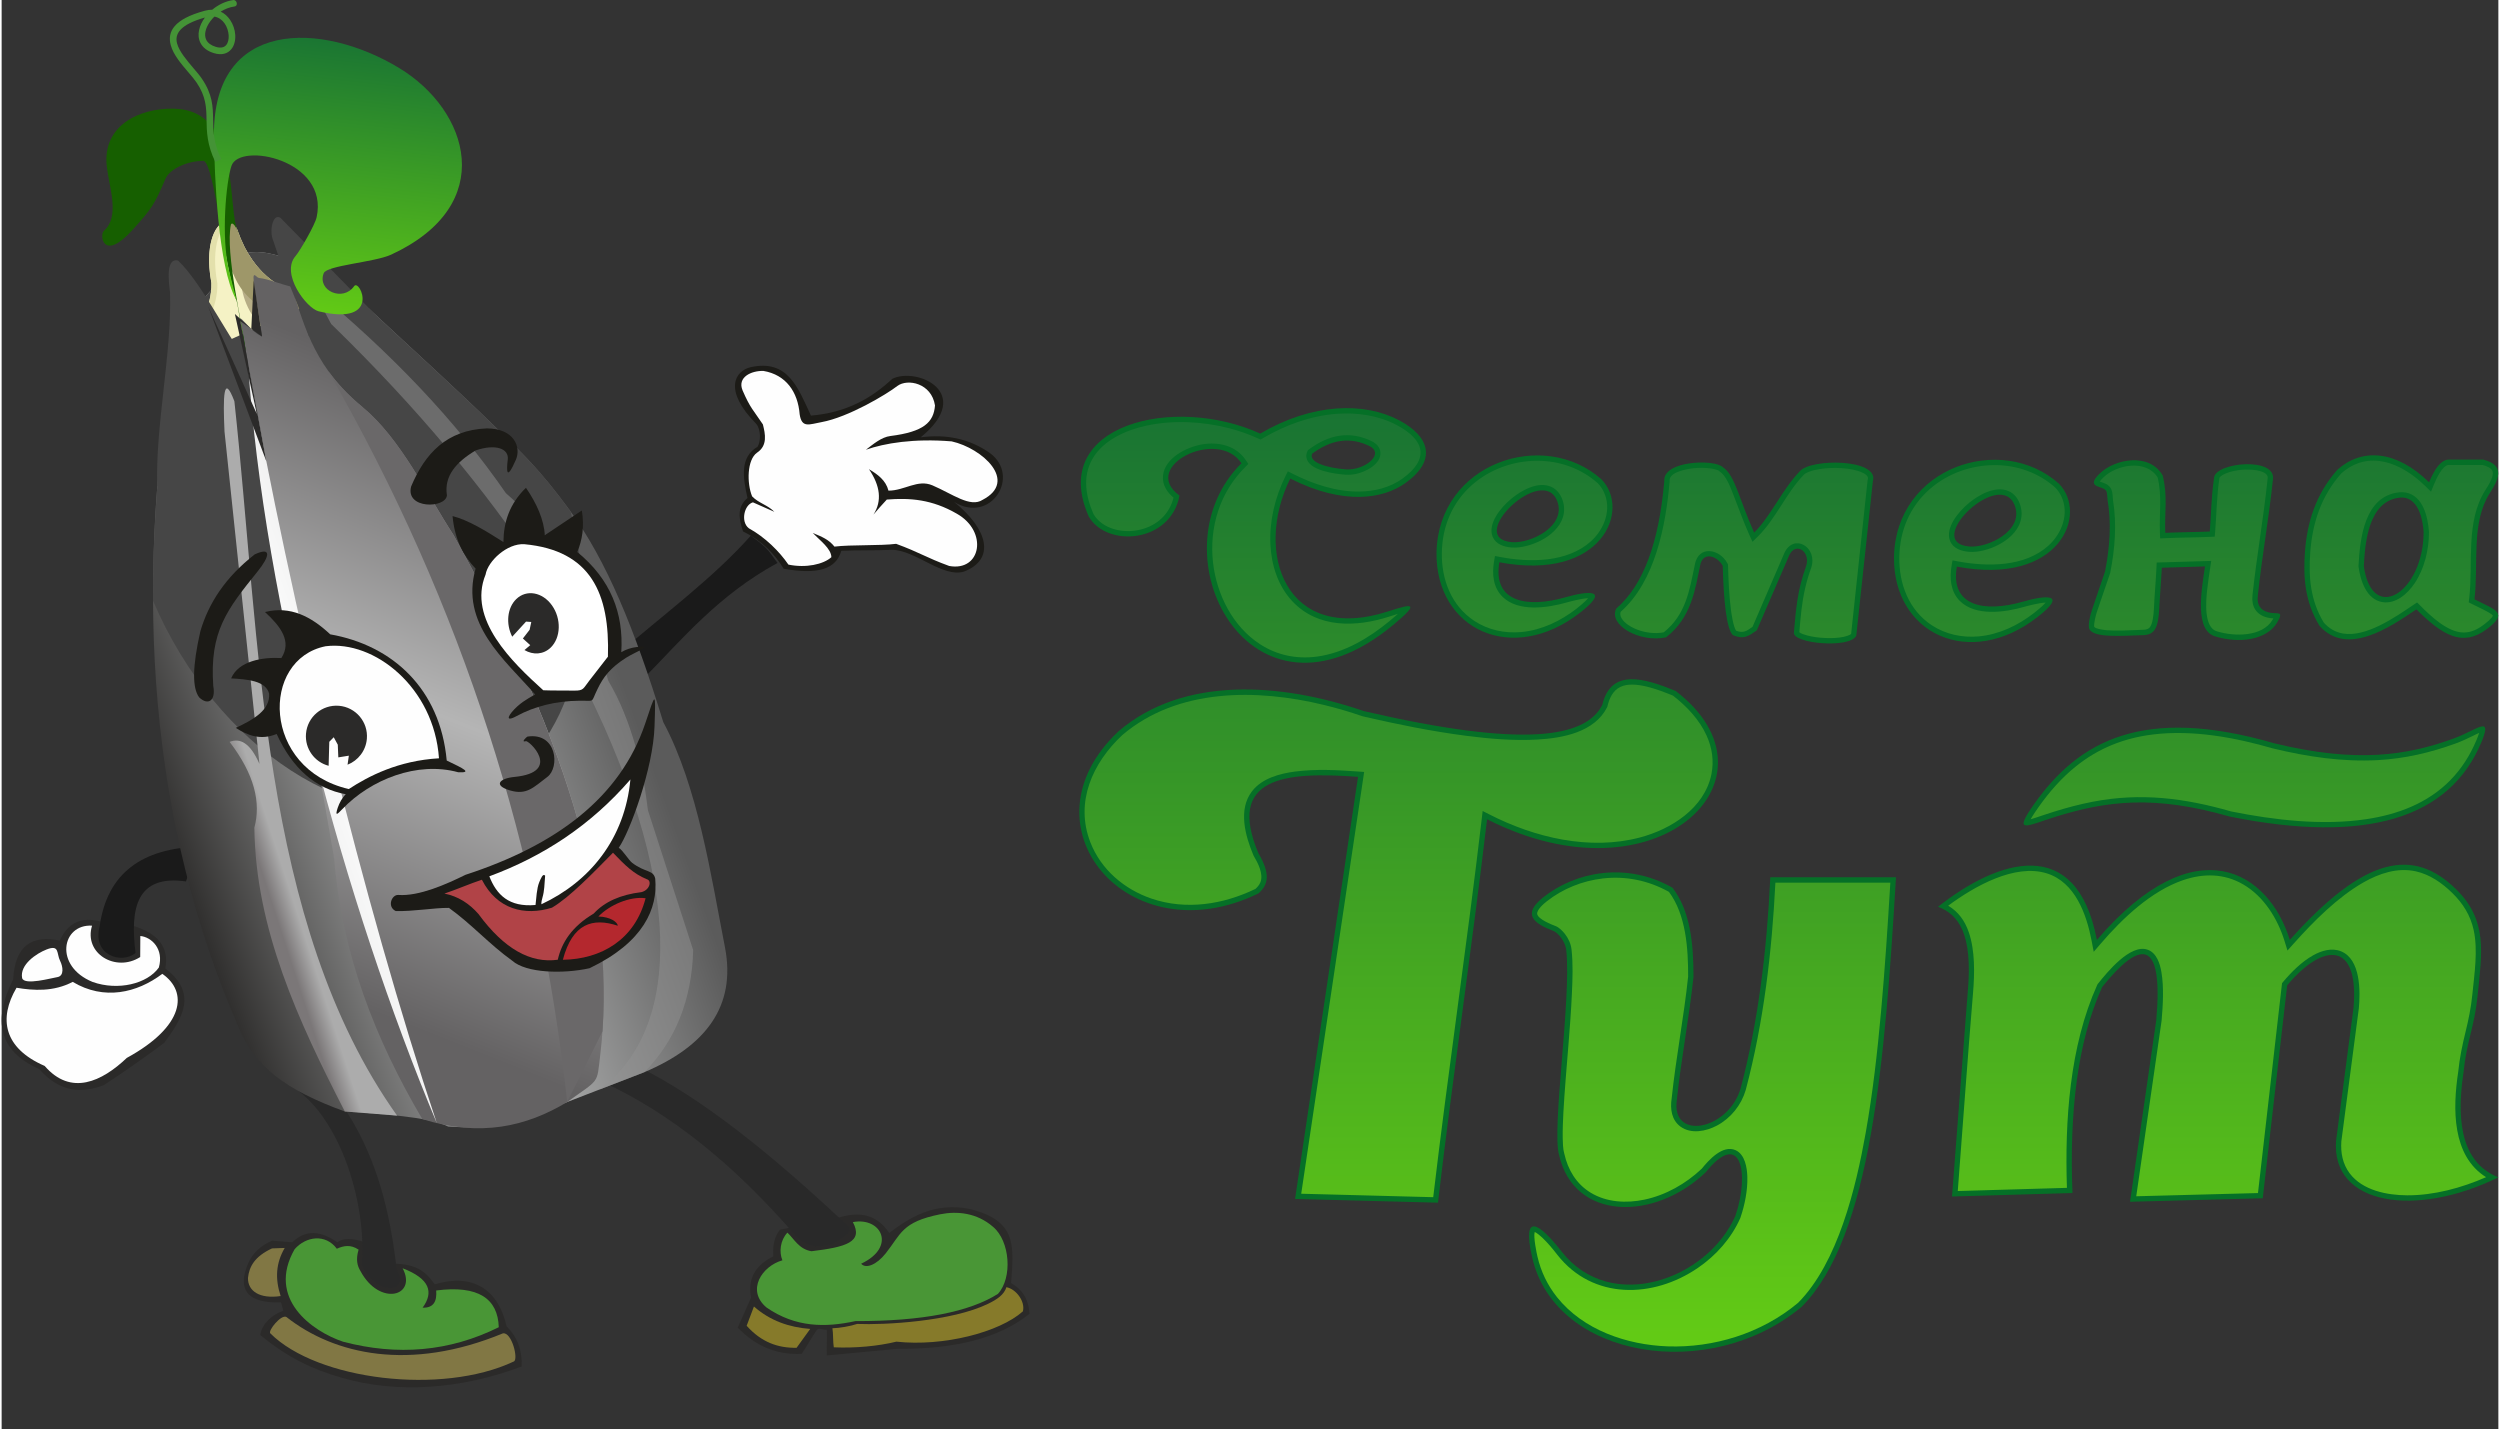 <?xml version="1.0" encoding="UTF-8"?>
<!DOCTYPE svg PUBLIC "-//W3C//DTD SVG 1.1//EN" "http://www.w3.org/Graphics/SVG/1.1/DTD/svg11.dtd">
<!-- Creator: CorelDRAW 2019 (64-Bit) -->
<svg xmlns="http://www.w3.org/2000/svg" xml:space="preserve" width="600px" height="343px" version="1.1" style="shape-rendering:geometricPrecision; text-rendering:geometricPrecision; image-rendering:optimizeQuality; fill-rule:evenodd; clip-rule:evenodd" viewBox="0 0 600 343.45" xmlns:xlink="http://www.w3.org/1999/xlink" xmlns:xodm="http://www.corel.com/coreldraw/odm/2003">
 <rect x="0" y="0" width="600" height="343.45" fill="#333333" stroke="none"/>
 <defs>
  <style type="text/css">
   <![CDATA[
    .fil8 {fill:#FEFEFE}
    .fil2 {fill:#2B2A29}
    .fil21 {fill:#B4282E}
    .fil20 {fill:#B14347}
    .fil3 {fill:#499636}
    .fil7 {fill:#1C1B17}
    .fil0 {fill:#057027}
    .fil24 {fill:#165F00}
    .fil9 {fill:#1A1A1A}
    .fil5 {fill:#292929}
    .fil11 {fill:#464646}
    .fil19 {fill:#6A6869}
    .fil4 {fill:#817744}
    .fil6 {fill:#867A2A}
    .fil15 {fill:#9E9769}
    .fil14 {fill:#B6AD86}
    .fil13 {fill:#E3E0AB}
    .fil12 {fill:#F5F2C5}
    .fil23 {fill:white}
    .fil26 {fill:#449336;fill-rule:nonzero}
    .fil17 {fill:#929292;fill-opacity:0.502}
    .fil1 {fill:url(#id3)}
    .fil25 {fill:url(#id4)}
    .fil22 {fill:url(#id5)}
    .fil16 {fill:url(#id6)}
    .fil10 {fill:url(#id7)}
    .fil18 {fill:url(#id8)}
   ]]>
  </style>
    <clipPath id="id0">
     <rect x="40.81" y="313.76" width="214.33" height="29.69"/>
    </clipPath>
    <clipPath id="id1">
     <path d="M40.81 343.45l214.33 0 0 -29.69 -214.33 0 0 29.69z"/>
    </clipPath>
    <clipPath id="id2">
     <rect x="40.81" y="313.76" width="214.33" height="29.69"/>
    </clipPath>
  <linearGradient id="id3" gradientUnits="userSpaceOnUse" x1="429.46" y1="99.36" x2="429.46" y2="323.58">
   <stop offset="0" style="stop-opacity:1; stop-color:#197433"/>
   <stop offset="1" style="stop-opacity:1; stop-color:#63CB15"/>
  </linearGradient>
  <linearGradient id="id4" gradientUnits="userSpaceOnUse" xlink:href="#id3" x1="83.56" y1="9.02" x2="76.14" y2="76.26">
  </linearGradient>
  <linearGradient id="id5" gradientUnits="userSpaceOnUse" x1="23.07" y1="199.03" x2="133.47" y2="158.77">
   <stop offset="0" style="stop-opacity:1; stop-color:#C5C6C6"/>
   <stop offset="0.502" style="stop-opacity:1; stop-color:#FAFAFA"/>
   <stop offset="1" style="stop-opacity:1; stop-color:#C5C6C6"/>
  </linearGradient>
  <linearGradient id="id6" gradientUnits="userSpaceOnUse" x1="68.65" y1="211.85" x2="63.77" y2="213.43">
   <stop offset="0" style="stop-opacity:1; stop-color:#ACACAC"/>
   <stop offset="1" style="stop-opacity:1; stop-color:#7B7778"/>
  </linearGradient>
  <linearGradient id="id7" gradientUnits="userSpaceOnUse" x1="42.51" y1="215.14" x2="153.24" y2="174.96">
   <stop offset="0" style="stop-opacity:1; stop-color:#2B2A29"/>
   <stop offset="0.522" style="stop-opacity:1; stop-color:#B2B3B3"/>
   <stop offset="1" style="stop-opacity:1; stop-color:#5B5B5B"/>
  </linearGradient>
  <linearGradient id="id8" gradientUnits="userSpaceOnUse" x1="118.87" y1="99.06" x2="65.36" y2="233.64">
   <stop offset="0" style="stop-opacity:1; stop-color:#646263"/>
   <stop offset="0.502" style="stop-opacity:1; stop-color:#B5B5B5"/>
   <stop offset="1" style="stop-opacity:1; stop-color:#646263"/>
  </linearGradient>
 </defs>
 <g id="Layer_x0020_1">
  <g id="_2134556784080">
   <path class="fil0" d="M283.06 119.09c-2.13,11.43 -17.48,12.58 -21.81,5.03 -9.83,-22.13 20.62,-29.36 41.21,-19.92 12.56,-7.38 25.02,-7.63 33.4,-3.19 7.27,3.86 9.17,9.56 1.51,15.06 -5.32,3.82 -14.82,5.45 -27.7,-1.07 -8.85,17.87 -1.01,39.82 23.41,31.96 5.79,-1.87 8.08,-2.37 1.32,3.23 -34.4,28.54 -58.12,-17.39 -36.45,-38.86 -5.7,-8.64 -24.55,0.81 -14.89,7.76zm182.29 98.82c4.87,1.85 8.42,6.37 7.13,20.55 -1.26,16.36 -2.52,32.72 -3.78,49.08 9.65,-0.28 19.3,-0.56 28.95,-0.84 -0.75,-19.36 1.17,-36.28 7.13,-49.5 9.16,-11.39 14.76,-11.88 13.01,7.97 -2.1,14.55 -4.2,29.09 -6.3,43.63 10.63,-0.28 21.26,-0.56 31.89,-0.84 1.95,-17.06 3.91,-34.12 5.87,-51.18 8.88,-10.55 17.34,-10.42 15.94,5.46 -1.4,10.62 -2.8,21.25 -4.19,31.88 -1.19,15.55 19.21,18.58 39,8.81 -8.06,-3.19 -10.39,-11.92 -8.38,-25.17 0.82,-8.08 2.58,-10.5 3.4,-18.58 1.03,-10.23 2.48,-18.01 -5.23,-25.53 -10.11,-9.87 -21.68,-8.17 -39.91,12.23 -4.96,-16.18 -22.46,-27.84 -46.36,0 -4.89,-25.6 -23.76,-19.35 -38.17,-7.97zm-92.36 5.84c-4.95,-1.89 -7.61,-4.07 -2.49,-8.13 7.52,-5.98 19.76,-8.7 31.04,-2.28 4.19,5.46 5.05,13.13 5.04,21.4 -0.98,9.36 -3.01,20.1 -3.99,29.47 -1.54,10.06 12.34,7.44 15.31,-2.63 4.2,-15.86 6.3,-32.94 7.14,-50.76 10.06,0 20.13,0 30.2,0 -2.63,43.86 -5.93,86.42 -22.65,103.2 -22.07,18.51 -59.2,12.48 -64.76,-11.76 -2.6,-11.34 1.79,-8.22 7.04,-1.51 11.82,15.11 35.04,6.75 41.77,-8.54 3.5,-10.21 1.33,-21.05 -7.13,-10.49 -12.37,11.82 -31.67,11.68 -35.24,-4.19 -1.8,-6.38 2.98,-37.42 1.74,-49.13 -0.27,-2.49 -2.26,-4.36 -3.02,-4.65zm-45.59 -52.85c38.65,8.96 53.31,6.32 57.26,-1.5 2.1,-8.88 10.07,-6.44 17.62,-3.36 27.26,20.84 -4.46,51.68 -45.31,30.83 -3.51,29.95 -8.29,62.2 -11.8,92.15 -11.45,-0.3 -22.9,-0.6 -34.34,-0.9 5.04,-33.81 10.09,-67.62 15.13,-101.43 -17.53,-1.31 -31.67,0.03 -23.94,18.36 2.83,4.79 2.52,7.49 0,9.65 -31.26,15.27 -57.89,-16.24 -33.56,-39.01 15.55,-13.26 38.92,-11.68 58.94,-4.79zm208.08 25.34c-18.05,-5.18 -29.33,-3.86 -41.92,0.05 -6.92,2.16 -10.35,4.35 -5.11,-3.07 10.73,-15.16 26.18,-23.75 57.72,-14.59 19.83,4.81 31.85,2.94 43.18,-1.19 5.44,-1.98 9.4,-5.81 6.55,0.98 -7.65,18.2 -27.46,24.46 -60.42,17.82zm25.85 -83.37c5.91,-5.29 14.16,-4.68 22.02,3.04 1.41,-3.44 2.94,-5.37 4.62,-5.46 2.8,0 5.59,0 8.39,0 5.59,1.38 3.47,5.09 1.61,8.01 -4.59,7.18 -2.7,16.94 -3.71,25.56 5.02,2.57 8.33,3.19 2.9,7.21 -5.66,4.2 -10.41,1.66 -16.85,-4.8 -6.43,4.33 -16.64,11.39 -23.28,3.98 -3.54,-5.76 -3.96,-11.78 -3.51,-17.82 0.52,-6.88 2.5,-13.75 7.81,-19.72zm6.34 23.18c0.3,-5.6 1.06,-15.64 8.62,-16.46 2.78,-0.31 5.29,1.93 5.75,8.27 -0.07,14.58 -12.41,22.24 -14.37,8.19zm-61.56 -15.71c-0.2,-2.02 -0.09,-2.29 -0.75,-2.77 -1.09,-0.79 -4.44,-0.58 -1.18,-3.76 3.67,-3.56 11.93,-5.11 15.15,0.44 1.26,5.04 0.42,8.76 0.63,13.79 3.07,-0.14 7.62,-0.17 10.69,-0.31 0.36,-4.39 0.32,-8.14 1.05,-13.06 0.67,-3.63 15.12,-4.91 14.11,0.68 -0.98,9.44 -2.64,18.41 -3.62,27.85 -0.27,2.31 0.78,3.49 2.58,3.96 2.08,0.54 3.85,-0.58 2.08,2.42 -2.52,4.28 -9.18,5.09 -14.77,3.39 -5.08,-1.33 -3.52,-10.69 -2.58,-16.85 -3.01,0.07 -7.38,0.24 -10.38,0.31 -0.14,3.08 -0.49,7.05 -0.63,10.12 -0.28,4.27 -1.03,6.06 -3.99,6.09 -5.64,0.19 -11.75,0.63 -12.79,-1.47 -0.36,-0.64 0.09,-3.16 0.63,-4.62 1.05,-3.07 2.1,-6.15 3.14,-9.22 1.29,-6.53 1.45,-12.15 0.63,-16.99zm-106.13 32.82c-6.29,1.36 -13.95,-2.94 -11.96,-6.92 6.57,-5.62 10.28,-16.05 11.54,-30.63 -0.37,-4.95 12.08,-5.32 14.05,-3.35 2.97,1.93 3.87,7.6 7.55,15.73 4.01,-3.96 6.67,-10.24 10.91,-14.68 2.62,-3.22 19.19,-3.08 17.62,2.3 -1.33,12.38 -2.66,24.75 -3.99,37.13 -1.39,3.18 -15.37,1.94 -14.99,-0.75 0.49,-5.42 0.77,-9.98 2.93,-15.93 1.16,-3.46 -2.48,-5.99 -4.05,-2.63 -2.87,6.64 -4.93,11.41 -7.8,18.05 -1.99,1.4 -3.13,2.27 -5.76,1.15 -1.57,-1.55 -2.21,-8.63 -2.43,-16.65 -1.26,-2.38 -4.81,-3.62 -5.44,-0.02 -1.18,5.68 -2.1,12.51 -8.18,17.2zm69.88 -17c24.75,4.69 31.68,-12.65 24.54,-19.92 -13.84,-12.38 -39.22,-3.99 -39.64,17.62 -0.19,18.46 18.18,27.12 34.47,14.44 7.33,-5.69 2.2,-5.35 -3.53,-3.7 -9.1,2.61 -17.48,1.2 -15.84,-8.44zm13.96 -14.57c2.12,5.97 -6.45,10.11 -10.94,9.74 -11.46,-0.93 7.58,-19.19 10.94,-9.74zm-123.9 13.53c24.75,4.68 31.67,-12.66 24.54,-19.93 -13.84,-12.37 -39.22,-3.98 -39.64,17.62 -0.2,18.47 18.18,27.12 34.47,14.45 7.33,-5.7 2.19,-5.36 -3.54,-3.71 -9.09,2.61 -17.47,1.2 -15.83,-8.43zm13.95 -14.58c2.12,5.98 -6.45,10.11 -10.94,9.75 -11.45,-0.94 7.59,-19.2 10.94,-9.75zm-50.75 -7.74c-4.51,-0.32 -9.12,-1.68 -8.18,-3.78 4.43,-3.28 9.07,-4.26 14.05,-1.68 3.29,2.03 -1.71,5.74 -5.87,5.46z"/>
   <path class="fil1" d="M262.39 123.54c0.29,0.5 0.65,0.96 1.05,1.37 2.59,2.64 6.9,3.21 10.36,2.33 3.96,-1.01 6.84,-3.74 7.83,-7.64 -1.58,-1.32 -2.75,-3.1 -2.54,-5.28 0.42,-4.22 5.57,-6.84 9.27,-7.5 4.02,-0.72 8.3,0.22 10.66,3.8l0.58 0.88 -0.74 0.74c-6.11,6.05 -8.71,14.54 -7.74,23.01 0.88,7.62 4.73,15.32 11.29,19.56 4.1,2.66 8.77,3.62 13.61,2.99 6.52,-0.85 12.58,-4.46 17.56,-8.59 0.33,-0.27 1.17,-0.97 1.98,-1.69 -0.88,0.26 -1.73,0.55 -2.09,0.66 -7.94,2.56 -17.15,2.87 -23.29,-3.68 -3.46,-3.69 -5.04,-8.69 -5.28,-13.67 -0.27,-5.63 1.13,-11.37 3.62,-16.4l0.58 -1.16 1.15 0.58c4.92,2.49 10.52,4.36 16.09,4.28 3.62,-0.05 7.3,-0.96 10.28,-3.1 6.57,-4.72 5.4,-9.3 -1.36,-12.88 -4.4,-2.33 -9.52,-3.06 -14.44,-2.7 -6.26,0.47 -12.32,2.69 -17.71,5.85l-0.57 0.34 -0.61 -0.28c-2.24,-1.02 -4.59,-1.84 -6.98,-2.46 -6.31,-1.63 -13.44,-2 -19.84,-0.61 -4.91,1.07 -10.39,3.46 -12.99,8.02 -2.4,4.21 -1.6,8.99 0.27,13.23zm60.64 -9.46c-2.51,-0.17 -8.97,-0.95 -9.47,-4.14 -0.08,-0.49 0.01,-0.99 0.21,-1.45l0.14 -0.3 0.27 -0.2c4.79,-3.56 9.96,-4.62 15.41,-1.79l0.04 0.03 0.04 0.02c0.89,0.55 1.58,1.37 1.67,2.46 0.21,2.84 -3.62,4.73 -5.93,5.2 -0.78,0.16 -1.58,0.22 -2.38,0.17zm144.76 103.57c2.46,1.47 4.01,3.65 4.95,6.39 1.52,4.39 1.4,9.96 1.02,14.53 -1.32,15.87 -2.45,31.76 -3.67,47.65 8.75,-0.25 17.49,-0.51 26.23,-0.76 -0.53,-16.06 0.64,-34.04 7.29,-48.79l0.07 -0.14 0.1 -0.13c2.18,-2.72 7.76,-9.63 11.92,-8.18 2.18,0.76 2.98,3.35 3.33,5.4 0.62,3.64 0.36,8.01 0.04,11.67l-0.01 0.03 0 0.04c-2.03,14.04 -4.05,28.08 -6.08,42.12 9.75,-0.26 19.5,-0.51 29.25,-0.77 1.91,-16.69 3.83,-33.38 5.74,-50.07l0.05 -0.39 0.25 -0.29c2,-2.38 4.48,-4.85 7.21,-6.38 2,-1.12 4.48,-1.88 6.71,-0.97 4.75,1.94 4.65,9.58 4.28,13.74l0 0.03 -0.01 0.02c-1.39,10.62 -2.79,21.24 -4.19,31.85 -0.2,2.78 0.31,5.5 2.03,7.76 3.1,4.07 8.95,5.22 13.78,5.24 6.38,0.03 13.06,-1.76 18.97,-4.36 -8.21,-5.11 -8.04,-16.47 -6.7,-25.29 0.33,-3.29 0.94,-6.25 1.72,-9.44 0.76,-3.08 1.35,-5.94 1.67,-9.11 0.49,-4.92 1.4,-10.72 0.32,-15.58 -0.79,-3.55 -2.57,-6.37 -5.16,-8.9 -2.46,-2.4 -5.36,-4.43 -8.76,-5.18 -4.41,-0.96 -8.74,0.5 -12.55,2.66 -6.2,3.53 -12.03,9.4 -16.75,14.68l-1.52 1.7 -0.67 -2.18c-1.66,-5.43 -4.98,-10.83 -10.01,-13.74 -4.53,-2.62 -9.51,-2.67 -14.39,-1 -7.66,2.61 -14.59,9.19 -19.75,15.2l-1.74 2.02 -0.5 -2.61c-1.21,-6.37 -3.95,-14.13 -10.81,-16.25 -7.65,-2.36 -17.29,3.06 -23.66,7.78zm-67.11 -3.32c-4.89,-2.73 -10.35,-3.87 -15.92,-3.22 -4.85,0.56 -9.63,2.47 -13.46,5.51 -0.66,0.52 -2.49,2.06 -2.27,3.08 0.28,1.23 3.39,2.46 4.42,2.85 0.83,0.32 1.72,1.22 2.25,1.91 0.85,1.1 1.44,2.41 1.58,3.8 0.36,3.32 0.24,6.93 0.09,10.27 -0.19,4.31 -0.52,8.62 -0.87,12.92 -0.42,5.31 -0.9,10.64 -1.19,15.96 -0.1,2.02 -0.19,4.06 -0.16,6.09 0.02,1.1 0.06,2.61 0.36,3.68l0.01 0.03 0.01 0.03c0.87,3.9 2.88,7.27 6.34,9.38 3.83,2.33 8.56,2.58 12.87,1.68 5.17,-1.08 10.01,-3.83 13.83,-7.45 1.69,-2.1 5.05,-5.81 8.11,-4.45 2.28,1.02 2.78,4.22 2.84,6.42 0.09,3.23 -0.62,6.76 -1.66,9.8l-0.02 0.06 -0.02 0.05c-2.14,4.85 -5.82,8.98 -10.18,11.96 -10.72,7.35 -25.26,7.75 -33.79,-3.15 -1.1,-1.42 -2.32,-2.89 -3.63,-4.13 -0.29,-0.27 -1.25,-1.13 -1.8,-1.35 -0.36,1.17 0.46,5.06 0.66,5.92 0.83,3.6 2.42,6.9 4.73,9.79 6.3,7.87 16.77,11.43 26.57,11.78 5.53,0.19 11.12,-0.59 16.38,-2.29 5.46,-1.76 10.56,-4.5 14.96,-8.18 9.6,-9.68 13.9,-27.74 16.22,-40.73 1.72,-9.7 2.84,-19.56 3.72,-29.38 0.93,-10.27 1.6,-20.57 2.22,-30.86 -9.21,0 -18.42,0 -27.62,0 -0.84,16.72 -2.83,33.6 -7.12,49.8l-0.01 0.04c-1.07,3.64 -3.6,6.78 -6.95,8.56 -2.59,1.37 -6.2,2.09 -8.74,0.22 -2.13,-1.57 -2.49,-4.23 -2.12,-6.69 1.03,-9.82 2.94,-19.55 3.97,-29.37 0.01,-6.69 -0.48,-14.77 -4.61,-20.34zm-131.37 -37.68c-7.16,6.71 -11.41,16.1 -7.68,25.75 2.53,6.54 8.15,11.32 14.71,13.55 8.32,2.82 17.19,1.43 24.96,-2.33 0.5,-0.45 0.95,-0.97 1.2,-1.6 0.8,-1.97 -0.61,-4.66 -1.59,-6.31l-0.04 -0.08 -0.04 -0.08c-1.95,-4.63 -3.76,-11 -0.33,-15.42 2.41,-3.1 6.63,-4.23 10.35,-4.72 4.91,-0.64 10.27,-0.37 15.21,0l1.37 0.1 -0.2 1.37c-4.97,33.33 -9.95,66.66 -14.92,99.99 10.57,0.28 21.15,0.56 31.72,0.83 3.59,-30.36 8.1,-60.61 11.67,-90.98l0.21 -1.83 1.65 0.84c10.88,5.56 24.05,8.72 36.13,5.53 7.52,-1.98 15.5,-7.02 17.19,-15.16 0.66,-3.22 0.18,-6.43 -1.18,-9.4 -1.75,-3.81 -4.78,-7 -8.06,-9.54 -3.31,-1.34 -9.27,-3.73 -12.65,-2.08 -1.8,0.88 -2.64,2.76 -3.08,4.61l-0.03 0.15 -0.07 0.14c-3.02,5.97 -10.65,7.4 -16.7,7.74 -5.66,0.33 -11.56,-0.17 -17.18,-0.9 -8.32,-1.08 -16.64,-2.77 -24.82,-4.67l-0.06 -0.02 -0.06 -0.02c-3.03,-1.04 -6.1,-1.95 -9.21,-2.7 -16.12,-3.92 -35.16,-4.09 -48.47,7.24zm266.47 18.35c10.35,2.08 21.9,3.43 32.41,1.87 7.58,-1.12 14.83,-3.83 20.28,-9.39 2.7,-2.76 4.75,-6 6.24,-9.56 0.13,-0.3 0.47,-1.12 0.68,-1.79 -0.53,0.22 -1.11,0.51 -1.34,0.63 -1.41,0.68 -2.79,1.35 -4.26,1.89 -6.16,2.24 -12.2,3.65 -18.77,4.02 -8.45,0.46 -16.95,-0.81 -25.15,-2.8l-0.03 0 -0.02 -0.01c-9.11,-2.64 -19.27,-4.52 -28.77,-3.36 -6.99,0.85 -13.17,3.3 -18.66,7.74 -3.43,2.77 -6.34,6.12 -8.89,9.72 -0.3,0.43 -1.32,1.88 -1.9,2.92 0.45,-0.12 0.9,-0.27 1.11,-0.34 1.49,-0.48 2.97,-1.01 4.47,-1.47 3.07,-0.96 6.18,-1.79 9.35,-2.4 11.54,-2.23 22.03,-0.89 33.25,2.33zm26.46 -81.22c-4.79,5.41 -6.9,11.78 -7.44,18.91 -0.45,6.04 0.04,11.65 3.26,16.95 1.25,1.36 2.74,2.28 4.58,2.6 5.57,0.96 12.55,-3.91 16.95,-6.88l0.88 -0.59 0.75 0.75c2.52,2.53 6.6,6.46 10.43,6.48 1.77,0.01 3.35,-0.76 4.74,-1.8 0.4,-0.29 2.22,-1.7 2.28,-2.26 -0.26,-0.6 -4.33,-2.44 -4.99,-2.78l-0.8 -0.41 0.11 -0.88c0.99,-8.51 -0.94,-18.54 3.9,-26.11 0.22,-0.34 0.44,-0.69 0.65,-1.05 0.48,-0.82 1.33,-2.35 1.1,-3.35 -0.23,-0.93 -1.58,-1.4 -2.44,-1.62 -2.73,0 -5.46,0 -8.19,0 -1.52,0.12 -3.01,3.52 -3.47,4.65l-0.72 1.78 -1.37 -1.35c-5.65,-5.54 -13.57,-8.93 -20.21,-3.04zm4.15 22.2c0.35,-6.58 1.42,-16.76 9.76,-17.67 0.55,-0.06 1.11,-0.04 1.65,0.06 4.13,0.81 5.26,5.87 5.52,9.4l0.01 0.05 0 0.05c-0.02,4.26 -1.08,8.81 -3.5,12.37 -1.66,2.44 -4.48,4.97 -7.67,4.46 -3.87,-0.63 -5.29,-5.15 -5.76,-8.48l-0.01 -0.12 0 -0.12zm-48.26 -21.23c-2.75,-4.43 -9.83,-3.15 -13.05,-0.01 -0.18,0.16 -0.63,0.63 -0.87,0.98 0.15,0.06 0.32,0.12 0.41,0.15 0.51,0.17 1.04,0.34 1.49,0.66 1.27,0.92 1.14,2.23 1.28,3.64 0.95,5.73 0.47,11.73 -0.65,17.4l-0.01 0.09 -0.03 0.08c-1.05,3.08 -2.1,6.15 -3.15,9.23l-0.01 0.03c-0.26,0.71 -0.8,2.88 -0.66,3.63 0.34,0.54 2.49,0.77 3.01,0.82 2.32,0.18 4.79,0.05 7.11,-0.04 0.49,-0.02 0.97,-0.04 1.46,-0.06l0.03 0c0.51,0 1.13,-0.06 1.54,-0.39 0.95,-0.76 1.11,-3.4 1.18,-4.46 0.15,-3.38 0.47,-6.75 0.63,-10.12l0.05 -1.2 1.2 -0.03c3.46,-0.08 6.92,-0.23 10.38,-0.31l1.53 -0.04 -0.23 1.51c-0.28,1.82 -0.56,3.64 -0.75,5.47 -0.26,2.44 -0.91,9.08 2.39,9.94l0.02 0.01 0.02 0.01c4.04,1.23 10.82,1.38 13.3,-2.81 0.04,-0.08 0.11,-0.19 0.18,-0.32 -0.5,-0.03 -0.99,-0.08 -1.48,-0.21 -2.66,-0.69 -3.82,-2.64 -3.54,-5.34 1,-9.31 2.66,-18.53 3.62,-27.84l0.01 -0.05 0.01 -0.05c0.05,-0.28 0.04,-0.57 -0.09,-0.83 -0.77,-1.45 -4.45,-1.52 -5.83,-1.42 -1.36,0.1 -2.87,0.37 -4.13,0.9 -0.36,0.15 -1.45,0.69 -1.53,1.09 -0.65,4.35 -0.68,8.61 -1.03,12.97l-0.1 1.13 -1.13 0.05c-3.56,0.16 -7.13,0.15 -10.69,0.32l-1.29 0.06 -0.06 -1.29c-0.19,-4.6 0.55,-8.8 -0.54,-13.35zm-129.05 32.27c-0.07,0.2 -0.1,0.4 -0.09,0.62 0.06,1.27 1.61,2.43 2.61,2.99 1.83,1.02 4.11,1.56 6.2,1.5 0.55,-0.02 1.09,-0.07 1.63,-0.17 5.29,-4.22 6.18,-10.02 7.46,-16.22 0.85,-4.82 5.99,-3.86 7.84,-0.36l0.14 0.27 0.01 0.3c0.1,3.51 0.25,7.13 0.7,10.62 0.12,0.93 0.57,4.03 1.23,4.99 1.75,0.67 2.52,0.1 3.95,-0.92 2.55,-5.91 5.1,-11.82 7.65,-17.72l0.01 -0.04c2.27,-4.83 8.11,-1.4 6.44,3.59l-0.01 0.03c-1.22,3.34 -1.91,6.58 -2.33,10.1 -0.21,1.78 -0.35,3.56 -0.51,5.34 0.38,0.33 1.55,0.68 1.93,0.78 1.36,0.36 2.86,0.54 4.27,0.6 1.45,0.07 3.06,0.02 4.49,-0.28 0.33,-0.07 1.43,-0.37 1.76,-0.71 1.32,-12.29 2.63,-24.57 3.95,-36.85l0.02 -0.12 0.03 -0.11c0.05,-0.19 0.08,-0.39 0.01,-0.58 -0.25,-0.75 -1.67,-1.29 -2.34,-1.5 -1.67,-0.52 -3.61,-0.7 -5.35,-0.72 -1.66,-0.01 -3.43,0.13 -5.05,0.5 -0.7,0.16 -2.19,0.59 -2.66,1.17l-0.04 0.04 -0.03 0.03c-4.23,4.43 -6.61,10.44 -10.93,14.71l-1.31 1.3 -0.77 -1.68c-1.53,-3.39 -2.7,-6.81 -4.07,-10.25 -0.6,-1.52 -1.58,-4 -3.01,-4.94l-0.11 -0.07 -0.09 -0.09c-0.31,-0.31 -1.63,-0.55 -2.05,-0.6 -1.34,-0.19 -2.78,-0.18 -4.12,-0.04 -1.41,0.15 -5.86,0.88 -5.7,2.99l0.01 0.1 -0.01 0.1c-0.9,10.46 -3.45,23.99 -11.76,31.3zm104.44 -29.85c-4.02,-3.58 -9.17,-5.39 -14.52,-5.4 -5.7,-0.01 -11.4,2.03 -15.69,5.81 -4.77,4.21 -7.17,9.97 -7.27,16.3 -0.09,6.43 2.27,12.71 7.78,16.36 3.34,2.21 7.34,3.05 11.31,2.69 4.9,-0.45 9.47,-2.65 13.31,-5.64 0.46,-0.36 2.03,-1.61 2.77,-2.48 -1.47,0.03 -4.35,0.79 -5.16,1.02 -4.58,1.32 -11.68,2.35 -15.45,-1.4 -2.26,-2.25 -2.51,-5.48 -2,-8.48l0.22 -1.29 1.28 0.24c7.08,1.34 16.12,1.37 21.8,-3.8 3.23,-2.93 5.03,-7.67 3.08,-11.82 -0.37,-0.78 -0.86,-1.49 -1.46,-2.11zm-8.49 3.99c0.48,1.36 0.54,2.77 0.12,4.15 -0.78,2.56 -3.04,4.46 -5.34,5.64 -2.03,1.05 -4.73,1.85 -7.04,1.66 -1.79,-0.15 -3.75,-0.76 -4.51,-2.56 -0.69,-1.62 -0.07,-3.45 0.76,-4.89 0.96,-1.64 2.38,-3.16 3.84,-4.36 2.38,-1.94 6.33,-4.15 9.45,-2.78 1.36,0.6 2.23,1.76 2.72,3.14zm-101.46 -5.04c-4.01,-3.57 -9.17,-5.38 -14.52,-5.39 -5.7,-0.01 -11.39,2.02 -15.68,5.8 -4.77,4.21 -7.17,9.97 -7.27,16.3 -0.1,6.43 2.26,12.71 7.78,16.36 3.34,2.21 7.34,3.06 11.31,2.7 4.9,-0.45 9.46,-2.65 13.31,-5.64 0.46,-0.36 2.02,-1.62 2.76,-2.49 -1.47,0.03 -4.34,0.79 -5.15,1.02 -4.59,1.32 -11.69,2.36 -15.45,-1.39 -2.27,-2.26 -2.52,-5.49 -2.01,-8.49l0.22 -1.29 1.29 0.25c7.07,1.34 16.12,1.36 21.8,-3.8 3.22,-2.93 5.03,-7.68 3.07,-11.83 -0.37,-0.78 -0.86,-1.49 -1.46,-2.11zm-8.49 3.99c0.49,1.36 0.55,2.78 0.13,4.16 -0.79,2.55 -3.04,4.45 -5.34,5.64 -2.04,1.04 -4.74,1.84 -7.04,1.66 -1.8,-0.15 -3.75,-0.76 -4.51,-2.56 -0.69,-1.62 -0.07,-3.45 0.76,-4.89 0.95,-1.65 2.37,-3.17 3.84,-4.37 2.37,-1.94 6.33,-4.15 9.44,-2.77 1.36,0.6 2.23,1.75 2.72,3.13z"/>
   <path class="fil2" d="M187.06 295.5c4.72,-0.97 9.44,-1.94 14.16,-2.91 4.82,-1.47 9.03,-0.88 12.07,3.71 4.82,-3.63 10.78,-7.5 19.36,-5.77 11.41,2.84 10.58,8.82 9.95,17.82 2.4,1.36 4.15,3.49 4.42,7.36 -7.35,5.94 -18.13,8.55 -31.72,8.43 -5.67,0.53 -11.33,1.07 -17,1.6 -0.06,-2.44 0.07,-3.72 0.01,-6.16 -1.19,-0.01 -1.65,-0.55 -2.38,-0.03 -1.21,1.79 -2.45,4.01 -3.65,5.79 -5.94,0.34 -11.06,-1.81 -15.39,-6.29 1.07,-2.41 2.14,-4.82 3.21,-7.22 -0.85,-4.36 0.85,-7.69 5.35,-9.91 -0.18,-2.46 0.19,-4.67 1.61,-6.42z"/>
   <path class="fil2" d="M86.66 298.31c2.71,1.79 5.41,3.58 8.12,5.37 4.51,0.21 6.94,1.55 9.31,4.97 8.96,-2.74 15.26,1.06 17.26,10.1 2.79,2.78 3.78,6.05 3.62,9.64 -14.7,5.52 -29.89,6.54 -43.14,2.74 -7.16,-2.05 -13.06,-4.85 -19.69,-10.31 0.44,-2.76 2.89,-4.93 5.55,-5.82 -0.18,-0.67 -0.36,-1.34 -0.54,-2.01 -7.75,0.22 -10.14,-2.7 -8.43,-8.03 1.34,-4 3.7,-5.68 6.29,-6.82 1.61,0.13 3.21,0.27 4.82,0.4 3.32,-3.2 6.98,-2.69 10.84,0 1.47,-1.12 3.63,-0.89 5.99,-0.23z"/>
   <path class="fil3" d="M86.22 305.43c4.58,8.62 13.74,6.11 10.14,-0.65 6.59,2.54 7.51,5.78 4.8,9.48 2.7,0.08 3.47,-1.59 3.27,-4.14 10.14,-1.31 14.82,1.96 15.04,8.83 -11.87,5.89 -24.36,6.91 -37.4,3.49 -7.48,-2.51 -18.46,-10.36 -11.66,-22.24 2.72,-3.09 7.41,-3.78 10.14,-0.11 1.63,-0.73 3.31,-1.08 5.23,0.22 -0.71,2.39 -0.31,3.9 0.44,5.12z"/>
   <path class="fil4" d="M64.57 320.43c-0.65,-0.59 2.62,-4.66 3.87,-3.93 11.51,9.05 29.64,13.17 52.01,3.93 2.13,-0.42 3.82,6.3 2.62,6.76 -17.29,8.16 -47.21,4.49 -58.5,-6.76z"/>
   <path class="fil4" d="M64.98 300.01c1.02,-0.03 2.04,-0.07 3.05,-0.11 -2.12,3.63 -2.36,7.35 -0.98,11.56 -5.03,0.74 -7.91,-1.18 -7.85,-4.36 0.28,-2.67 1.58,-5.15 5.78,-7.09z"/>
   <path class="fil5" d="M67.56 259.88c0.65,-2.69 3.09,-3.52 3.74,-6.21 15.85,14.02 21.46,31.9 23.64,51.44 2.07,3.68 -0.4,5.1 -3.17,4.15 -2.3,-0.8 -4.79,-3.48 -5.2,-5.54 1.19,-14.84 -5.61,-37.64 -19.01,-43.84z"/>
   <path class="fil5" d="M144.67 260.13c2.55,-1.38 5.09,-2.76 7.63,-4.14 16.27,7.93 33.38,22.01 50.81,38.38 1.69,1 0.35,2.56 -3.49,4.58 -3.05,0.93 -6.1,1.03 -9.16,-2.4 -14.68,-16.9 -29.94,-29.12 -45.79,-36.42z"/>
   <path class="fil3" d="M204.56 293.69c6.89,-1.3 10.52,6.01 1.99,10 1.12,1.29 3.7,0.28 5.88,-2.46 3.74,-4.69 3.83,-7.55 13.11,-9.42 4.13,-0.82 8.81,-0.35 12.68,2.99 4.16,3.46 4.73,12.32 1.2,16.14 -6.84,4.32 -18.09,6.58 -34.24,6.54 -7.24,1.58 -14.41,1.55 -21.37,-3.27 -4.92,-4.12 -1.11,-9.94 3.82,-11.34 -0.82,-1.98 -0.55,-4.78 1.2,-6.65 1.63,1.53 2.78,3.98 5.78,4.47 8.35,-1.01 12.51,-2.21 9.95,-7z"/>
   <path class="fil6" d="M179.04 318.6c0.59,-1.54 1.17,-3.09 1.75,-4.63 3.88,3.43 8.47,5.01 13.52,5.39 -1.09,1.51 -2.18,3.02 -3.27,4.53 -4.4,0.09 -8.47,-1.31 -12,-5.29z"/>
   <path class="fil6" d="M199.98 323.78c-0.22,-1.24 -0.11,-3.34 -0.33,-4.58 1.6,-0.03 4.34,-0.49 5.94,-1.04 6.5,0.28 22.74,-0.58 31.47,-4.84 2.17,-1.05 3.86,-2.2 4.4,-3.99 2.36,0.45 4.58,3.47 3.96,5.81 -5.63,5.02 -19.1,8.51 -30.4,7.28 -4.4,1.08 -9.91,1.59 -15.04,1.36z"/>
   <path class="fil7" d="M187.94 136.68c-2.12,-3.45 -4.98,-6.59 -9.77,-8.97 -0.96,-2.93 -1.57,-5.81 1.07,-8.03 -1.14,-5 -1.85,-9.81 2.41,-12.31 0.79,-1.17 0.86,-4.16 -0.31,-5.51 -8.02,-8.12 -5.12,-12.76 -1.3,-13.63 8.9,-1.94 11.31,4.89 14.45,11.65 8.54,-0.72 14.58,-4.19 19.54,-8.84 5.89,-2.94 19.94,3.35 6.83,14.06 6.04,-0.8 11.62,0.26 16.59,3.74 7.59,5.53 0.31,17.22 -8.56,11.78 8.29,6.65 9.9,13.83 2.41,16.73 -5.13,1.61 -11.74,-5.22 -17.4,-5.22 -3.7,0.18 -8.41,0.06 -12.11,0.23 -1.29,4.44 -5.61,5.77 -13.85,4.32z"/>
   <path class="fil8" d="M189.07 135.68c-2.16,-3.16 -5.57,-6.56 -9.51,-8.73 -2.03,-1.56 -1.12,-5.65 0.99,-6.23 1.52,0.72 3.62,1.56 5.14,2.28 -1.56,-1.65 -3.78,-2.07 -5.34,-3.72 -1.29,-3.12 -1.23,-8.82 1.19,-10.5 2.57,-1.71 1.98,-4.47 1.4,-6.79 -2.32,-3.48 -3.03,-3.89 -4.88,-8.17 -1.33,-3.17 2.1,-4.77 5.02,-4.68 5.42,0.93 8.27,5.04 8.7,10.44 0.52,3.38 2.28,2.4 5.27,1.86 6.41,-1.17 15.58,-6.65 18.21,-8.69 2.46,-1.83 8.21,-0.68 9.04,4.69 -0.32,4.05 -2.69,6.33 -10.72,7.34 -2.19,0.27 -4.16,2 -5.88,3.3 4.45,-1.57 11.53,-2.76 20.61,-2.01 7.38,1.65 16.04,9.57 7.43,14.05 -2.97,1.94 -7.21,-1.41 -12.05,-3.48 -3.57,-1.53 -6.69,1.27 -10.57,1.27 -0.65,-2.52 -2.6,-3.9 -4.69,-5.16 2.71,3.98 3.19,7.64 1.08,10.92 1,-1.17 1.99,-2.32 3.21,-3.62 5.51,-0.43 10.82,-0.08 16.86,3.42 7.54,4.29 5.79,13.95 -1.87,12.54 -5.62,-2.05 -7.13,-3.27 -12.75,-5.32 -3.83,0.49 -10.98,0.18 -14.82,0.67 -1.38,-1.73 -3.03,-2.38 -5.22,-3.28 1.74,1.81 4.44,3.75 4.48,5.82 -1.9,1.72 -6.11,2.66 -10.33,1.78z"/>
   <path class="fil9" d="M154.36 162.95c-2.1,-1.92 -4.19,-3.84 -6.29,-5.76 11.17,-9.65 23.11,-18.45 31.96,-28.46 3.68,2.74 3.68,2.74 6.43,6.55 -14.24,7.77 -22.87,18.28 -32.1,27.67z"/>
   <path class="fil2" d="M31.79 222.54c-2.69,-0.37 -5.37,-0.73 -8.06,-1.09 -4.35,-1.15 -7.72,0.08 -9.75,4.57 -6.57,-1.35 -10.76,1.06 -11.22,9.34 -4.95,9.86 -3.47,17.27 6.25,21.54 5.09,5.77 10.32,5.86 15.6,3.85 5.02,-3.31 9.83,-6.68 14.46,-10.13 4.39,-5.94 8.14,-11.89 0.26,-17.88 0.98,-5.04 -1.71,-8.36 -7.54,-10.2z"/>
   <path class="fil8" d="M4.92 235.03c-0.59,-3.21 3.42,-5.9 5.89,-6.86 3.17,-1.24 2.33,0.95 3.25,2.76 0.64,1.26 1.08,3.65 -0.74,3.9 -1.15,0.15 -7.93,2.09 -8.4,0.2z"/>
   <path class="fil8" d="M21.89 235.99c-9.38,-3.8 -7.47,-13.98 -0.16,-13.54 -2.06,6.66 5.68,11.31 11.57,7.54 0.01,-1.69 0.02,-3.37 0.03,-5.06 2.71,0.27 5.7,3.12 4.45,7.58 -2.79,3.94 -9.83,5.62 -15.89,3.48z"/>
   <path class="fil8" d="M3.58 237.37c4.1,0.7 8.93,0.99 13.5,-1.41 7.5,4.51 15.43,2.68 21.53,-1.93 6.21,4.29 5.42,12.58 -8.53,20.2 -5.98,5.69 -13.43,9.24 -19.74,1.93 -9.85,-4.27 -11.12,-11.38 -6.76,-18.79z"/>
   <path class="fil9" d="M44.29 211.82c1.01,-2.79 2.02,-5.59 3.03,-8.38 -13.42,0.48 -21.96,6.22 -23.77,19.18 -1.82,6.97 5.29,9.16 8.63,6.39 -1.39,-10.93 0.36,-18.86 12.11,-17.19z"/>
   <path class="fil10" d="M46.4 74.25c-1.66,3.24 -3.32,6.48 -4.97,9.72 -9.72,59.03 -5.91,113.94 15.68,163.29 3.96,9.08 10.92,14.61 25.36,19.85 8.62,0.6 20.29,1.24 24.83,3.62 10.6,0.69 16.4,-0.87 25.53,-4.71 7.21,-2.79 14.42,-5.57 21.63,-8.36 14.73,-6.24 22.08,-15.82 19.38,-29.94 -3.36,-17.17 -6.5,-38.63 -14.84,-54.19 -6.87,-22.4 -13.66,-38.89 -22.51,-50.94 -7.26,-9.9 -11.39,-13.67 -17.7,-19.82 -9.96,-9.73 -20.32,-19.05 -30.49,-28.57 -5.19,-3.5 -10.38,-7 -15.57,-10.51 -8.07,-3.24 -15.82,-5.79 -18.94,2.08 -2.46,2.82 -4.93,5.65 -7.39,8.48z"/>
   <path class="fil11" d="M46.4 74.25c-1.66,3.24 -3.32,6.48 -4.97,9.72 -3.4,20.66 -5.14,40.81 -5.05,60.4 15.16,35.55 48.38,57.14 74.78,48.35 23.75,-7.9 34,-37.73 25.58,-69.79 -0.08,-0.11 -0.16,-0.23 -0.25,-0.34 -7.26,-9.9 -11.39,-13.67 -17.7,-19.82 -9.96,-9.73 -20.32,-19.05 -30.49,-28.57 -5.19,-3.5 -10.38,-7 -15.57,-10.51 -8.07,-3.24 -15.83,-5.79 -18.94,2.08 -2.46,2.83 -4.93,5.65 -7.39,8.48z"/>
   <path class="fil12" d="M76.23 72.06c-11.11,4.98 -22.22,9.96 -33.33,14.94 3.9,-6.6 7.73,-13.2 7.51,-19.01 -2.47,-13.48 4.21,-17.82 6.23,-12.78 4.08,11.75 11.52,15.09 19.59,16.85z"/>
   <path class="fil13" d="M44.93 86.09l-2.03 0.91c3.9,-6.6 7.73,-13.2 7.51,-19.01 -2.01,-10.98 2.04,-15.89 4.71,-14.61 -2.43,0.66 -4.96,5.59 -3.28,14.73 0.2,5.51 -3.23,11.72 -6.91,17.98z"/>
   <path class="fil14" d="M75.32 72.47l-13.04 5.84c-3.31,-3.4 -5.21,-8.42 -4.66,-13.08 0.26,-2.18 0.4,-3.81 0.98,-5.46 3.97,7.54 9.82,10.38 16.17,11.95 0.19,0.26 0.37,0.5 0.55,0.75z"/>
   <path class="fil15" d="M76.23 72.06l-8.57 3.84c-4.81,-1.01 -9.33,-4.36 -11.4,-8.78 -1.59,-3.42 -2.65,-5.27 -2.24,-9.55 0.27,-2.83 0.53,-3.7 1.34,-4.06 0.51,0.32 0.95,0.89 1.28,1.7 4.08,11.75 11.52,15.09 19.59,16.85z"/>
   <path class="fil16" d="M53.56 103.73c-0.38,-8.37 -0.27,-14.25 2.37,-7.31 6.27,57.41 6.09,125.27 39.1,171.68 -4.19,-0.33 -8.37,-0.66 -12.56,-0.99 -11.21,-21.81 -21.42,-43.85 -21.74,-68.2 1.62,-5.99 0.07,-12.76 -5.95,-20.63 2.48,-0.94 4.9,0.12 7.18,5.31 -2.8,-26.62 -5.6,-53.24 -8.4,-79.86z"/>
   <path class="fil17" d="M76.67 75.43c-0.68,-2.09 -1.36,-4.18 -2.04,-6.26 18.72,15.4 34.41,31.79 46.54,49.33 9.14,7.97 14.65,16.82 17.94,26.2 1.8,7.06 4.85,11.8 6.65,18.85 5.79,9.72 8.44,21.67 9.56,31.2 3.62,11.19 7.25,22.39 10.87,33.58 -0.33,11.88 -4.21,21.68 -11.73,29.33 -3.61,1.39 -7.21,2.79 -10.82,4.18 19.84,-14.44 20.91,-49.94 -5.43,-100.84 -3.79,-9.08 -7.58,-18.16 -11.37,-27.24 -13.74,-20.16 -30.58,-39.58 -50.17,-58.33z"/>
   <path class="fil18" d="M62.53 80.84c-3.21,-1.35 -6.2,-6.9 -4.94,-2.81 7.44,42.74 14.88,85.48 22.31,128.22 1.88,23.1 9.93,43.58 21.19,62.68 13.91,4.4 25.03,1.81 34.82,-4.1 7.86,-5.63 7.08,-4.25 7.9,-10.93 4.9,-39.81 -10.82,-81.44 -35.22,-125.33 -6.45,-9.91 -12.74,-23.21 -21.86,-30.73 -11.02,-9.08 -13.73,-18.31 -17,-28.93 -2.09,-0.41 -5.75,-1.91 -7.81,-2.1 -0.66,-0.06 -1.11,-1.13 -1.36,-0.49 -0.36,0.96 2.37,15.39 1.97,14.52z"/>
   <path class="fil19" d="M144.39 247.87c2.71,-37.98 -12.63,-77.62 -35.8,-119.3 -6.45,-9.91 -12.74,-23.21 -21.86,-30.73 -3.53,-2.91 -6.21,-5.83 -8.33,-8.82l0 0c32.87,57.2 50.94,115.92 57.51,175.81l8.48 -16.96z"/>
   <path class="fil7" d="M107.5 218.18c-3.56,-0.04 -8.54,0.88 -12.8,0.76 -2.15,-1.05 -0.96,-3.98 0.63,-3.87 5.01,0.36 11.64,-2.62 16.14,-4.84 21.75,-7.09 37.19,-18.51 43.21,-36.41 2.51,-7.46 2.51,-8.11 2.22,0.74 -0.32,10.18 -6.01,25.5 -8.6,29.18 0.89,0.47 2.4,2.97 3.2,3.59 3.15,2.43 5.13,1.65 5.57,3.84 0.62,7.1 -2.71,15.25 -15.79,21.51 -6.41,1.42 -15.25,1.16 -18.58,-1.81 -5.54,-3.98 -9.67,-8.71 -15.2,-12.69z"/>
   <path class="fil8" d="M128.3 217.48c-6.4,0.58 -9.38,-2.48 -11.1,-6.89 12.94,-4.78 24.39,-12.26 33.9,-23.27 -1.33,14.22 -9.74,24.55 -21.39,29.99 -0.03,-0.5 0.09,-1.05 0.26,-1.63 0.47,-1.6 0.47,-3.12 0.64,-5.24 -0.54,-0.64 -1.05,0.7 -1.42,1.59 -0.6,1.43 -0.72,3.97 -0.89,5.45z"/>
   <path class="fil20" d="M114.59 219.65c-2.21,-2.52 -4.88,-4.26 -8.18,-4.91 2.73,-0.9 6.27,-2.44 9,-3.33 3.67,7.17 10.3,8.74 16.84,6.72 4.35,-2.56 10,-8.48 14.67,-13.21 2.92,3.04 4.89,5.03 8.12,6.37 1.25,0.3 0.78,2.57 -1.28,3.1 -5.08,0.61 -8.88,2.34 -11.46,5.14 -5.31,3.18 -7.71,6.99 -8.65,11.11 -6.51,0.9 -12.86,-2.54 -19.06,-10.99z"/>
   <path class="fil21" d="M148.08 222.47c-6.04,-2 -10.9,-0.58 -13.21,8.18 9.21,-0.13 17.31,-4.84 19.88,-14.79 -3.77,-0.51 -8.67,1.61 -11.34,4.39 2.92,0.08 4.58,1.36 4.67,2.22z"/>
   <path class="fil22" d="M104.58 269.9c-22.14,-52.83 -41.6,-124.57 -45.37,-182.57 10.27,58.09 27.68,129.64 45.37,182.57z"/>
   <path class="fil7" d="M108.36 124.02c3.72,0.94 7.95,3.51 12.23,6.25 0.03,-4.73 1.43,-9.17 5.41,-13.05 2.67,3.9 4.3,7.7 4.55,11.39 2.96,-1.98 5.92,-3.96 8.88,-5.94 0.64,3.89 0.1,7.12 -1.09,9.99 8.02,6.57 11.16,14.72 10.57,24.07 1.17,-0.69 2.39,-1.07 3.64,-1.23 4.64,-0.61 -0.33,1.18 -2.54,2.6 -3.79,2.43 -5.41,4.6 -6.82,7.5 -1.69,3.45 -0.47,2.75 -4.27,2.79 -5.82,0.06 -10.88,1.36 -15.14,3.68 -3.16,1.72 -1.92,-0.46 0.18,-2.35 1.73,-1.56 4.16,-2.76 4.26,-2.83 -7.42,-8.45 -18.09,-16.99 -14.32,-30.24 -2.86,-3 -5.01,-6.85 -5.54,-12.63z"/>
   <path class="fil7" d="M81.88 194.43c6.84,-7.14 18.05,-11.55 27.86,-8.84 3.39,0.15 1.38,-0.84 -2.78,-2.82 -1.58,-17.25 -13.02,-27.69 -28,-30.33 -4.57,-4.28 -9.57,-6.9 -15.67,-5.36 3.77,3.48 6.51,7.05 3.93,11.06 -4.54,-0.26 -10.32,0.71 -12.07,4.89 3.87,0.22 8.3,0.54 9.13,3.65 0.28,3.86 -3.54,6.17 -8.02,8.24 2.89,1.84 5.96,3.04 9.83,1.47 3.84,8.38 9.4,13.16 16.61,14.48 -0.85,0.82 -1.55,2.09 -1.94,3.27 -0.74,2.25 0,1.46 1.12,0.29z"/>
   <path class="fil8" d="M77.87 155.3c-15.71,3.12 -15.37,29.5 5.56,34.32 4.74,-3.1 11.89,-6.83 21.67,-7.39 -1.19,-17.05 -15.55,-28.4 -27.23,-26.93z"/>
   <path class="fil2" d="M81.06 169.61c4.04,0.34 7.05,3.89 6.71,7.93 -0.24,2.88 -2.12,5.24 -4.64,6.23l0.31 -2.17 -2.53 0.41 -0.13 -3.05 -0.97 -1.79 -1.07 1.09 -0.16 5.77c-3.39,-0.89 -5.74,-4.1 -5.44,-7.71 0.33,-4.04 3.88,-7.04 7.92,-6.71z"/>
   <path class="fil23" d="M116.3 138.07c0.54,-3.22 5.17,-7.55 9.32,-7.29 16.02,1.49 20.56,11.89 20.08,27.03 -1.53,2 -2.81,3.64 -4.49,5.78 -1.47,1.87 -1.29,2.4 -3.57,2.37 -2.48,-0.04 -5.05,0.02 -7.48,-0.08 -7.47,-6.74 -18.25,-17.09 -13.86,-27.81z"/>
   <path class="fil2" d="M132.26 145.49c2.28,3.22 2.14,7.75 -0.31,10.13 -1.76,1.7 -4.22,1.83 -6.31,0.6l1.39 -1.18 -1.77 -1.6 1.62 -2.09 0.4 -1.88 -1.26 -0.09 -3.32 3.63c-1.57,-3.09 -1.22,-6.92 0.97,-9.04 2.45,-2.38 6.3,-1.7 8.59,1.52z"/>
   <path class="fil7" d="M107.01 119.05c-0.31,3.17 -10.06,3.32 -8.6,-2.15 3.32,-7.89 8.51,-13.57 18.19,-13.95 6.55,0.02 8.33,4.49 6.96,7.59 -2.35,5.35 -2.23,2.39 -1.93,-0.13 0.3,-2.6 -2.9,-3.8 -7.69,-2.18 -4.71,2.8 -7.66,6.18 -6.93,10.82z"/>
   <path class="fil7" d="M60.83 133.22c3.95,-1.83 3.77,0.28 0.65,4.15 -7.33,9.1 -11.55,14.4 -10.62,27.51 0.64,3.42 -1.18,4.79 -3.37,2.73 -1.71,-2.21 -1.68,-7.41 0.28,-15.96 1.97,-6.66 5.95,-12.89 13.06,-18.43z"/>
   <path class="fil7" d="M125.94 178.13c0.59,-0.47 9.03,7.43 -2.72,8.58 -3.6,0.35 -5.14,2.03 -1.05,3.24 4,1.19 5.61,-0.71 8.97,-3.24 3.05,-2.29 2.3,-10.75 -4.77,-9.7 -0.15,0.02 -1.71,1.46 -0.43,1.12z"/>
   <path class="fil11" d="M40.46 70.16c-0.81,-5.81 -0.03,-8.05 1.95,-7.53 5.57,5.27 11.74,17.94 15.94,23.28 2.24,5.55 -1.28,1.57 0.96,7.12 -11.07,-12.83 -13.97,17.78 -21.91,23.96 -0.52,-14.5 3.57,-32.34 3.06,-46.83z"/>
   <path class="fil11" d="M89.68 75.49l-15.05 -6.32 4.52 8.65 -5.27 3.09c-2.7,-8.44 -5.89,-14.58 -8.59,-23.03 -1.05,-2.32 -0.14,-6.74 1.74,-5.51l22.65 23.12z"/>
   <path class="fil24" d="M56.98 56.16c-3.11,-5.48 1.08,-29.8 -15.71,-30.05 -8.34,-0.13 -17.12,4.14 -16,13.92 0.59,5.09 3.22,12.01 -0.7,15.45 -1.1,0.97 -0.22,7.64 6.91,-0.26 4.68,-5.18 5.23,-6.04 7.93,-12.34 0.92,-2.13 5.05,-4.28 9.18,-4.21 2.54,1.05 4.79,24.39 7.75,33.32 0.34,0.06 2,12.27 2.34,12.33 -0.77,-6.13 -5.03,-23.58 -3.57,-30.42 0.64,-0.94 1.92,2.34 1.87,2.26z"/>
   <path class="fil25" d="M93.59 61.2c-3.99,1.84 -15.45,2.56 -16.19,4.46 -1.63,4.21 4.63,6.95 7.32,3.1 1.33,-1.9 6.75,9.75 -8.54,6.05 -2.9,-0.7 -9.22,-9.07 -5.55,-13.28 1,-1.14 4.65,-7.41 5.07,-9.33 3,-13.81 -18.51,-18.14 -20.47,-12.34 -1.29,3.79 -2.54,17.14 -0.58,25.21 1.01,4.17 1.98,7.44 1.69,6.92 -4.34,-7.81 -5.21,-29.92 -5.32,-39.27 -0.32,-28.28 25.84,-27.66 44.49,-16.39 16.78,10.14 23.98,32.91 -1.92,44.87z"/>
   <polygon class="fil2" points="61.33,99.49 49.59,73.53 63.62,110.88 57.35,77.16 62.56,80.87 60.57,67.33 60,79.05 56.05,75.45 "/>
   <path class="fil26" d="M51.35 38.92c-2.01,-4.17 -2.06,-7.24 -2.11,-10.11 -0.04,-2.91 -0.09,-5.59 -2.44,-9.04 -0.48,-0.71 -1.19,-1.53 -1.94,-2.41 -1.68,-1.97 -3.61,-4.22 -4.22,-6.51 -0.86,-3.19 0.66,-6.25 8.23,-8.28 0.62,-0.17 1.2,-0.24 1.74,-0.23 1.42,-1.19 3.19,-2.07 5.11,-2.34 0.87,-0.01 1.16,1.47 0.21,1.56 -1.18,0.17 -2.3,0.62 -3.29,1.24 0.93,0.43 1.68,1.13 2.25,1.96 0.75,1.09 1.18,2.41 1.25,3.66 0.07,1.31 -0.24,2.56 -0.96,3.42 -0.87,1.04 -2.26,1.52 -4.2,0.92 -1.62,-0.5 -2.65,-1.37 -3.19,-2.43 -0.49,-0.95 -0.58,-2.03 -0.34,-3.13 0.21,-1.01 0.7,-2.03 1.4,-2.99 -6.02,1.71 -7.3,3.95 -6.69,6.23 0.53,1.95 2.33,4.05 3.9,5.9 0.78,0.91 1.52,1.77 2.04,2.54 2.62,3.84 2.67,6.75 2.72,9.91 0.04,2.7 0.09,5.59 1.95,9.45l-1.42 0.68zm2.25 -33.27c-0.58,-0.83 -1.41,-1.47 -2.47,-1.66 -0.35,0.34 -0.67,0.7 -0.95,1.08 -0.6,0.79 -1.01,1.64 -1.19,2.46 -0.16,0.75 -0.11,1.47 0.2,2.08 0.36,0.7 1.08,1.28 2.25,1.64 1.23,0.38 2.05,0.14 2.52,-0.42 0.46,-0.54 0.65,-1.4 0.6,-2.32 -0.06,-0.98 -0.38,-2.02 -0.96,-2.86z"/>
  </g>
 </g>
</svg>